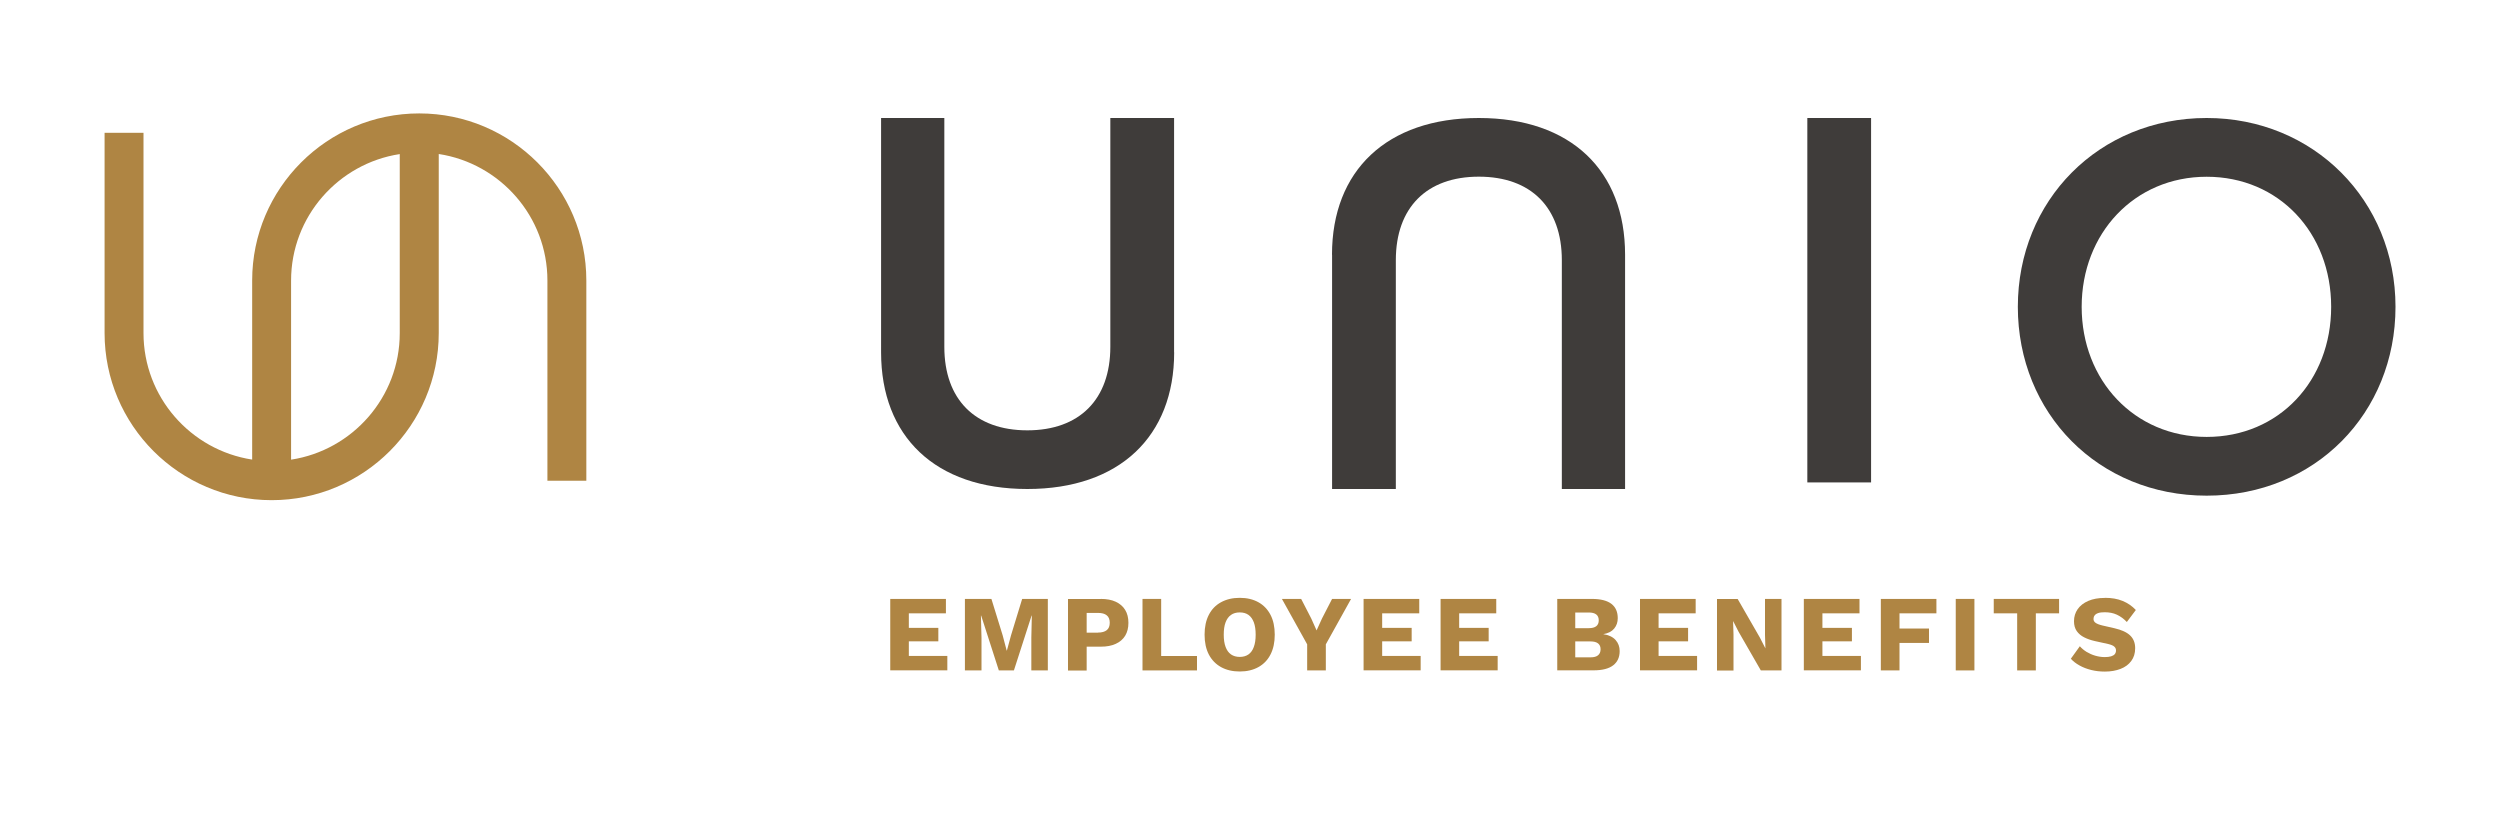 <?xml version="1.0" encoding="UTF-8"?>
<svg xmlns="http://www.w3.org/2000/svg" id="Layer_1" viewBox="0 0 300 100">
  <defs>
    <style>.cls-1{fill:#af8543;}.cls-2{fill:#3f3c3a;}</style>
  </defs>
  <path class="cls-2" d="m140.9,42.28c0,10.08-6.56,16.4-17.62,16.4s-17.55-6.32-17.55-16.4V14.16h7.59v27.46c0,6.32,3.7,10.02,9.96,10.02s9.96-3.71,9.96-10.02V14.16h7.65v28.12Z"></path>
  <path class="cls-2" d="m159.84,30.56c0-10.08,6.56-16.4,17.62-16.4s17.55,6.32,17.55,16.4v28.12h-7.59v-27.46c0-6.32-3.7-10.02-9.96-10.02s-9.96,3.71-9.96,10.02v27.46h-7.65v-28.12Z"></path>
  <path class="cls-2" d="m216.88,57.89V14.16h7.65v43.73h-7.65Z"></path>
  <path class="cls-2" d="m264.8,14.16c12.82,0,22.66,9.9,22.66,22.66s-9.66,22.66-22.66,22.66-22.66-9.9-22.66-22.66,9.72-22.66,22.66-22.66Zm0,38.27c8.69,0,14.94-6.74,14.94-15.61s-6.26-15.61-14.94-15.61-15,6.8-15,15.61,6.32,15.61,15,15.61Z"></path>
  <path class="cls-1" d="m50.31,13.61c-11.06,0-20.05,9-20.05,20.05v21.49c-7.37-1.13-13.04-7.5-13.04-15.18V15.94h-4.67v24.03c0,11.06,9,20.05,20.05,20.05s20.05-9,20.05-20.05v-21.49c7.37,1.13,13.04,7.5,13.04,15.18v24.03h4.67v-24.03c0-11.06-9-20.05-20.05-20.05Zm-15.38,41.55v-21.49c0-7.68,5.67-14.05,13.04-15.18v21.49c0,7.68-5.67,14.05-13.04,15.18Z"></path>
  <path class="cls-1" d="m106.83,80.45v-8.58h6.68v1.73h-4.45v1.74h3.54v1.62h-3.54v1.75h4.62v1.73h-6.85Z"></path>
  <path class="cls-1" d="m125.74,71.87v8.58h-1.98v-3.94l.06-2.64h-.03l-2.12,6.58h-1.81l-2.12-6.58h-.03l.07,2.64v3.94h-1.99v-8.58h3.18l1.35,4.37.48,1.82h.03l.49-1.81,1.34-4.38h3.05Z"></path>
  <path class="cls-1" d="m132.1,71.87c.7,0,1.3.11,1.79.34.49.23.87.55,1.13.98.26.42.39.94.39,1.55s-.13,1.12-.39,1.55c-.26.42-.64.75-1.13.97-.49.23-1.09.34-1.79.34h-1.7v2.86h-2.24v-8.58h3.94Zm-.35,4.04c.47,0,.82-.1,1.06-.29.24-.19.36-.49.36-.89s-.12-.7-.36-.89c-.24-.2-.59-.29-1.06-.29h-1.35v2.37h1.35Z"></path>
  <path class="cls-1" d="m139.34,78.72h4.3v1.73h-6.54v-8.58h2.24v6.85Z"></path>
  <path class="cls-1" d="m148.77,71.74c.87,0,1.61.18,2.24.53.63.35,1.11.86,1.45,1.51s.51,1.45.51,2.38-.17,1.72-.51,2.38c-.34.66-.82,1.16-1.45,1.51-.63.35-1.38.53-2.24.53s-1.62-.18-2.25-.53-1.12-.86-1.46-1.51c-.34-.66-.51-1.45-.51-2.38s.17-1.72.51-2.38.82-1.16,1.46-1.51,1.38-.53,2.25-.53Zm0,1.75c-.42,0-.77.1-1.05.3-.29.2-.5.5-.65.89-.15.39-.22.89-.22,1.48s.07,1.07.22,1.47c.15.4.36.7.65.9s.64.3,1.05.3.76-.1,1.05-.3c.28-.2.5-.5.64-.9.15-.4.22-.89.22-1.47s-.07-1.08-.22-1.48c-.15-.39-.36-.69-.64-.89-.28-.2-.63-.3-1.05-.3Z"></path>
  <path class="cls-1" d="m162.13,71.87l-3.03,5.45v3.13h-2.24v-3.13l-3.03-5.45h2.31l1.21,2.35.64,1.43.65-1.43,1.21-2.35h2.28Z"></path>
  <path class="cls-1" d="m163.63,80.45v-8.58h6.68v1.73h-4.45v1.74h3.54v1.62h-3.54v1.75h4.62v1.73h-6.85Z"></path>
  <path class="cls-1" d="m172.87,80.45v-8.58h6.68v1.73h-4.45v1.74h3.54v1.62h-3.54v1.75h4.62v1.73h-6.85Z"></path>
  <path class="cls-1" d="m186.87,80.45v-8.58h4.17c1.06,0,1.84.21,2.34.6.5.39.75.96.75,1.71,0,.49-.14.9-.43,1.25-.29.35-.72.57-1.31.67h0c.66.1,1.15.33,1.48.7.33.37.49.81.49,1.33,0,.74-.26,1.31-.78,1.71-.52.4-1.3.6-2.34.6h-4.37Zm2.16-5.07h1.62c.8,0,1.2-.31,1.2-.94s-.4-.94-1.2-.94h-1.62v1.87Zm0,3.5h1.83c.41,0,.71-.08.91-.25s.3-.4.3-.72-.1-.53-.3-.7c-.2-.16-.5-.24-.91-.24h-1.83v1.9Z"></path>
  <path class="cls-1" d="m196.8,80.45v-8.58h6.68v1.73h-4.45v1.74h3.54v1.62h-3.54v1.75h4.62v1.73h-6.85Z"></path>
  <path class="cls-1" d="m213.78,71.87v8.58h-2.48l-2.67-4.64-.65-1.27h-.01l.05,1.59v4.33h-1.98v-8.58h2.48l2.67,4.64.65,1.27h.01l-.05-1.59v-4.33h1.98Z"></path>
  <path class="cls-1" d="m216.46,80.45v-8.58h6.68v1.73h-4.45v1.74h3.54v1.62h-3.54v1.75h4.62v1.73h-6.85Z"></path>
  <path class="cls-1" d="m232.37,73.6h-4.43v1.82h3.54v1.73h-3.54v3.3h-2.24v-8.58h6.67v1.73Z"></path>
  <path class="cls-1" d="m236.93,71.87v8.58h-2.24v-8.58h2.24Z"></path>
  <path class="cls-1" d="m247.09,71.87v1.73h-2.79v6.85h-2.24v-6.85h-2.81v-1.73h7.84Z"></path>
  <path class="cls-1" d="m252.6,71.74c.8,0,1.5.12,2.11.37.61.25,1.14.61,1.59,1.09l-1.08,1.44c-.37-.39-.77-.68-1.2-.88s-.92-.29-1.46-.29c-.32,0-.58.03-.78.1-.2.07-.34.16-.43.29-.09.12-.13.26-.13.42,0,.18.08.34.25.46s.44.23.83.32l1.44.33c.86.2,1.49.49,1.88.87.4.38.6.89.6,1.52s-.16,1.12-.47,1.54c-.31.42-.74.74-1.29.95s-1.17.32-1.87.32c-.57,0-1.12-.06-1.64-.19-.52-.13-.99-.31-1.4-.54-.42-.23-.77-.5-1.05-.81l1.08-1.5c.22.25.48.47.8.67.32.19.66.35,1.04.46.38.11.76.17,1.15.17.3,0,.56-.03.76-.09.2-.06.35-.15.45-.27.09-.12.14-.26.14-.43,0-.18-.06-.34-.2-.46-.13-.13-.38-.23-.74-.32l-1.59-.35c-.49-.11-.92-.26-1.29-.45-.38-.19-.67-.44-.89-.75s-.33-.71-.33-1.19c0-.54.15-1.02.44-1.44s.72-.75,1.27-.99c.55-.24,1.22-.36,1.99-.36Z"></path>
</svg>
